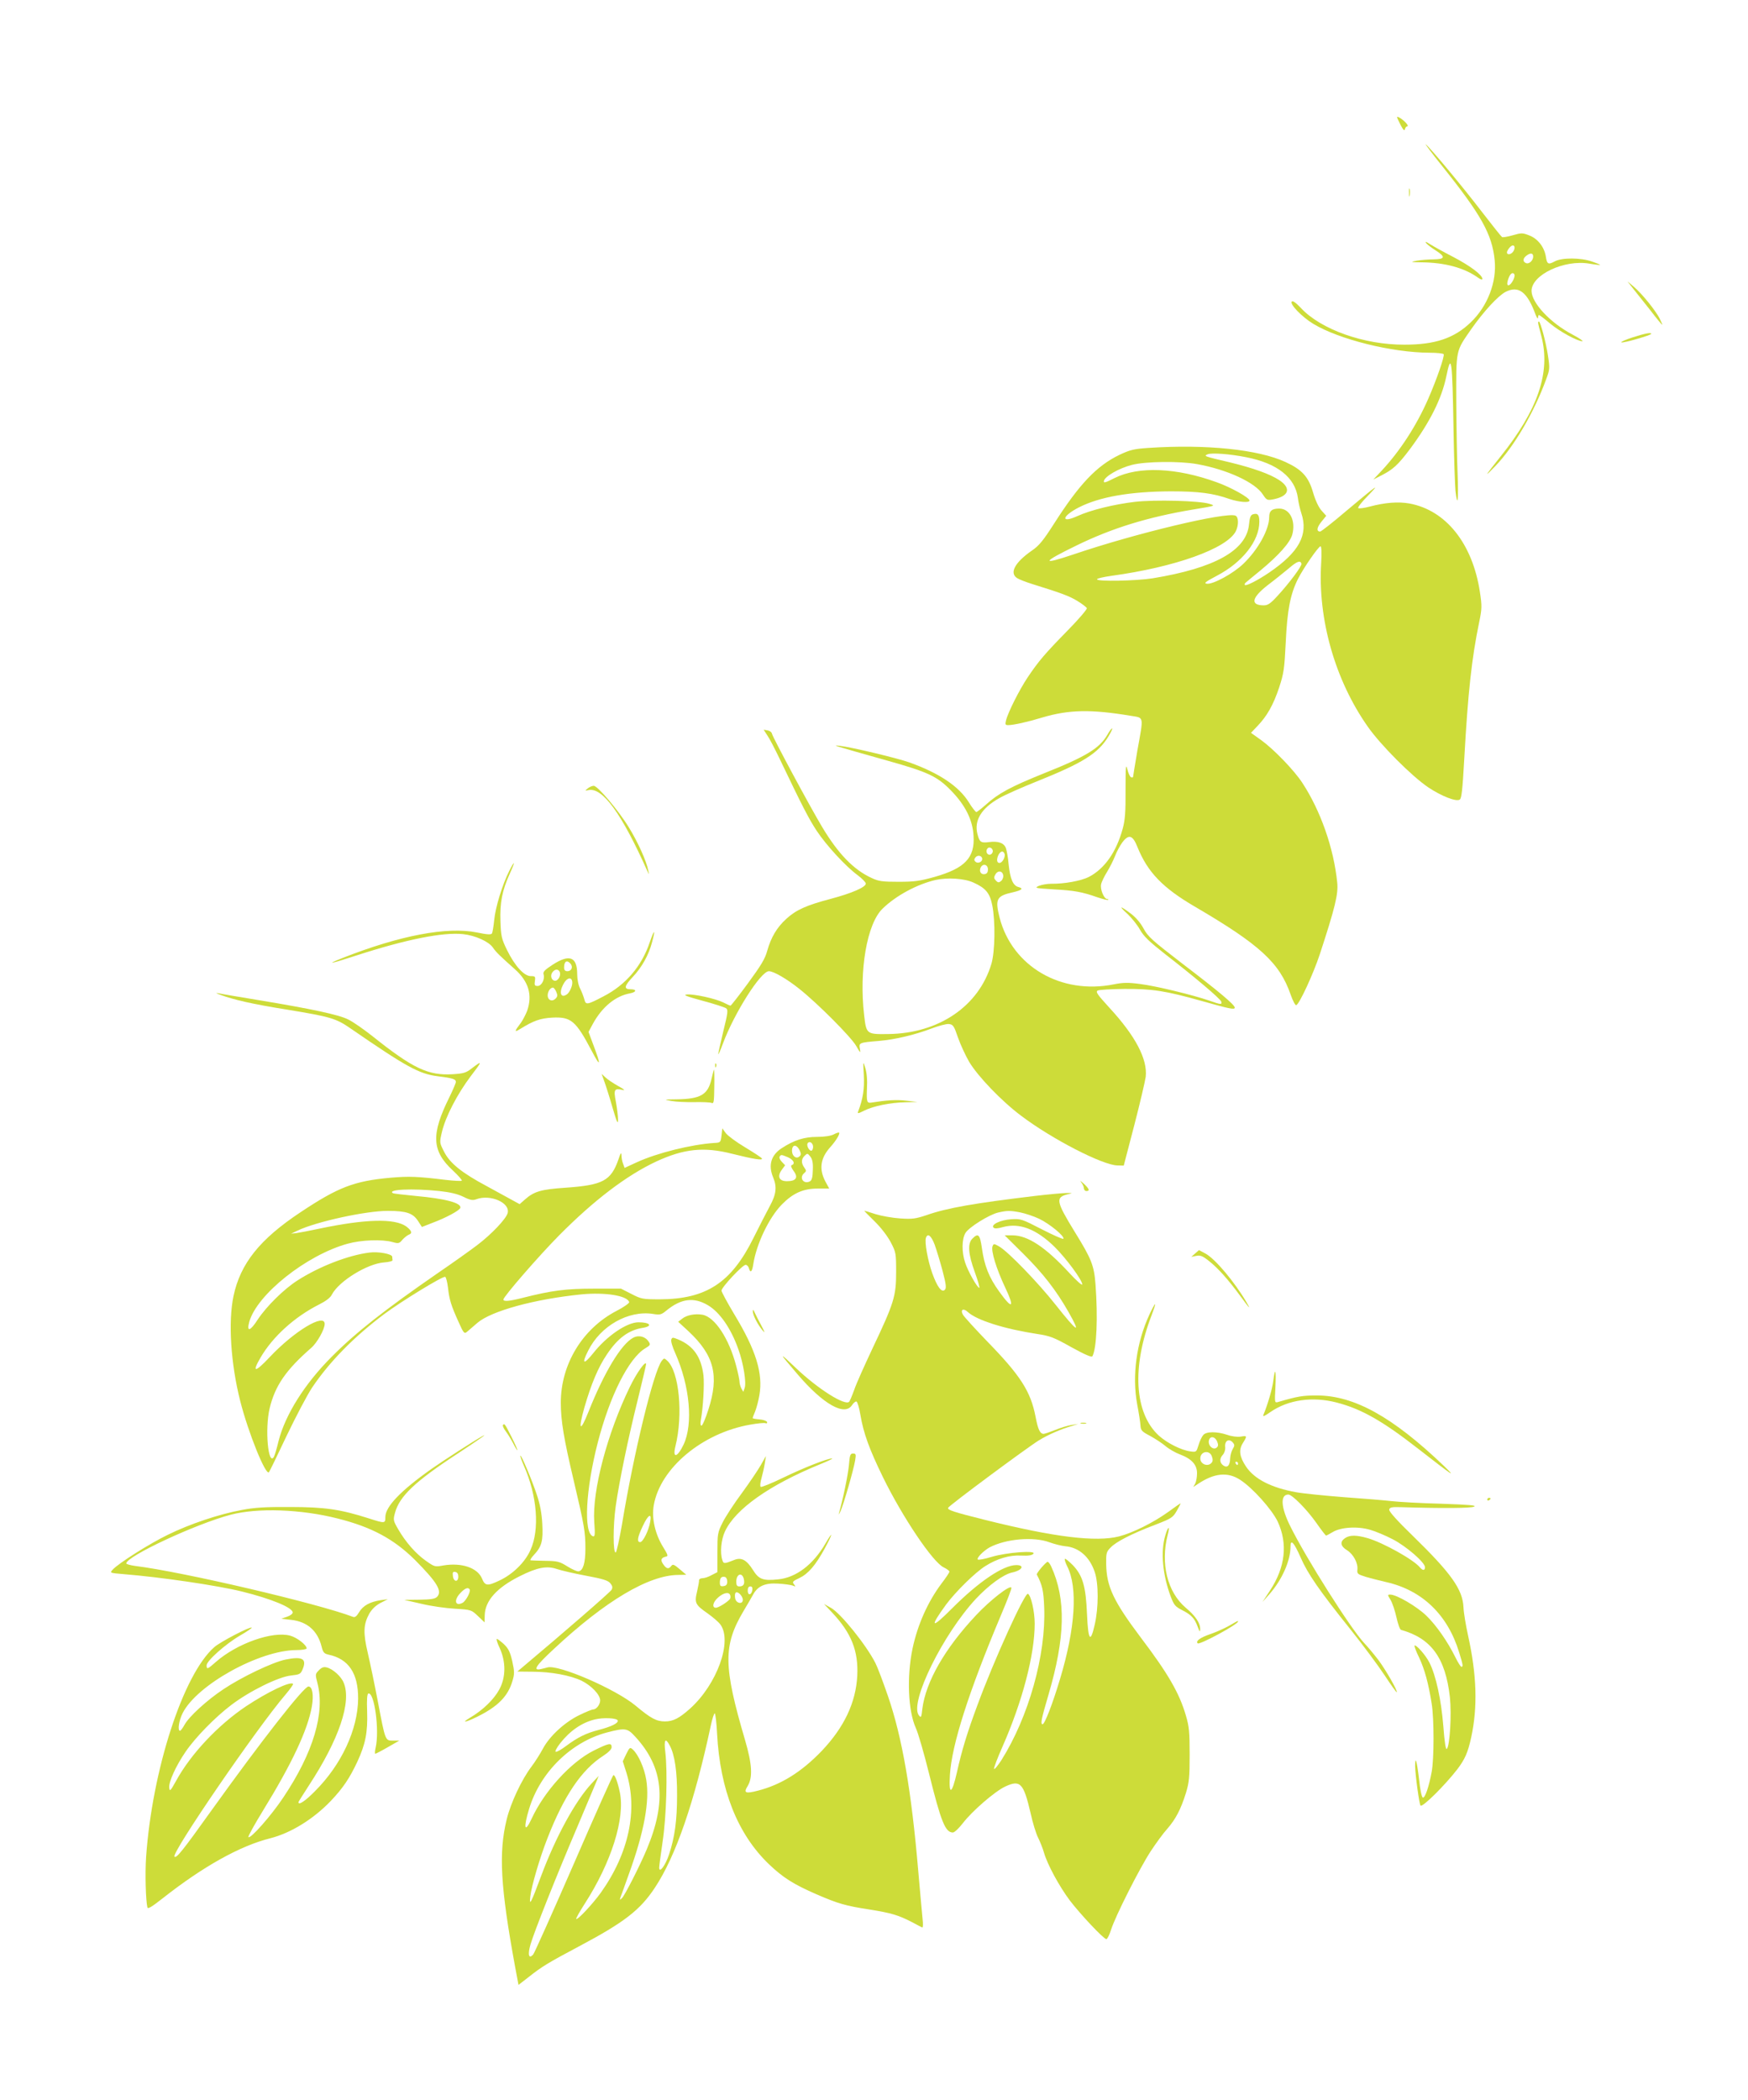 <?xml version="1.0" standalone="no"?>
<!DOCTYPE svg PUBLIC "-//W3C//DTD SVG 20010904//EN"
 "http://www.w3.org/TR/2001/REC-SVG-20010904/DTD/svg10.dtd">
<svg version="1.0" xmlns="http://www.w3.org/2000/svg"
 width="1066pt" height="1280pt" viewBox="0 0 1066 1280"
 preserveAspectRatio="xMidYMid meet">
<g transform="translate(0,1280) scale(0.1,-0.1)"
fill="#cddc39" stroke="none">
<path d="M8520 12085 c0 -3 10 -25 22 -48 16 -30 23 -37 26 -24 2 9 8 17 14
17 6 0 3 9 -8 21 -20 22 -54 44 -54 34z"/>
<path d="M8797 11785 c237 -296 302 -413 318 -570 14 -133 -43 -282 -146 -380
-101 -97 -217 -136 -404 -136 -246 -1 -509 92 -632 224 -30 32 -49 45 -55 39
-15 -15 63 -95 131 -136 157 -95 479 -175 708 -176 45 0 84 -4 87 -9 7 -11
-42 -153 -95 -274 -72 -164 -172 -317 -283 -436 l-51 -54 45 23 c74 37 105 65
178 162 122 164 194 308 222 443 31 152 37 105 44 -320 3 -176 9 -346 12 -377
13 -110 19 -57 13 104 -4 90 -7 289 -8 443 -1 319 -4 301 90 437 78 111 165
205 211 229 79 40 132 0 183 -140 8 -20 14 -28 14 -18 1 9 3 17 6 17 3 0 34
-23 68 -52 60 -50 167 -108 197 -108 8 0 -19 19 -61 41 -135 71 -249 193 -249
266 0 98 200 192 352 166 35 -6 64 -9 66 -8 2 2 -21 11 -50 21 -70 24 -182 24
-226 1 -40 -22 -48 -18 -55 30 -10 58 -49 108 -101 128 -41 16 -48 16 -100 1
-31 -9 -61 -14 -66 -11 -5 3 -59 71 -120 150 -114 149 -313 389 -345 415 -9 8
36 -53 102 -135z m434 -514 c-12 -22 -41 -29 -41 -9 0 6 8 20 17 30 21 24 39
8 24 -21z m119 -35 c0 -24 -25 -47 -43 -40 -23 9 -21 30 5 48 23 16 38 13 38
-8z m-121 -142 c-20 -40 -44 -45 -35 -8 10 38 26 58 39 45 6 -6 4 -19 -4 -37z"/>
<path d="M8593 11625 c0 -22 2 -30 4 -17 2 12 2 30 0 40 -3 9 -5 -1 -4 -23z"/>
<path d="M8698 11317 c8 -9 34 -29 58 -44 61 -39 57 -53 -13 -54 -32 0 -78 -4
-103 -8 -42 -8 -39 -9 32 -10 141 -2 256 -33 341 -93 16 -12 27 -15 27 -8 0
24 -73 79 -178 134 -59 30 -123 66 -142 78 -25 16 -31 18 -22 5z"/>
<path d="M9960 11040 c20 -25 67 -84 105 -132 37 -49 70 -88 72 -88 2 0 -6 17
-16 39 -27 51 -106 149 -156 192 l-40 34 35 -45z"/>
<path d="M9380 10833 c0 -5 9 -42 20 -83 57 -219 -20 -448 -251 -735 -97 -122
-102 -131 -29 -55 112 116 236 327 309 528 22 59 23 66 11 145 -12 80 -46 207
-55 207 -3 0 -5 -3 -5 -7z"/>
<path d="M9955 10743 c-44 -14 -74 -28 -67 -30 13 -5 182 44 182 52 0 10 -38
3 -115 -22z"/>
<path d="M7008 10070 c-93 -6 -116 -12 -180 -42 -140 -67 -246 -179 -400 -420
-66 -103 -91 -134 -135 -164 -104 -72 -139 -137 -90 -168 12 -8 54 -24 92 -36
177 -55 226 -73 275 -103 30 -18 55 -38 58 -44 2 -7 -50 -68 -116 -135 -140
-143 -177 -186 -245 -287 -50 -75 -120 -213 -132 -263 -6 -24 -4 -28 13 -28
32 0 118 19 207 46 164 49 299 51 540 11 83 -14 80 4 41 -213 -14 -84 -26
-155 -26 -159 0 -4 -5 -5 -12 -3 -7 3 -17 24 -23 49 -9 37 -11 16 -11 -126 1
-133 -3 -184 -17 -235 -39 -144 -111 -246 -208 -296 -49 -24 -149 -42 -229
-41 -25 0 -58 -6 -75 -13 -28 -13 -22 -14 90 -21 126 -7 173 -15 269 -49 33
-11 62 -18 64 -15 3 3 0 5 -6 5 -19 0 -44 59 -37 90 3 15 20 49 36 75 16 26
38 69 49 97 10 27 31 65 45 84 39 51 63 44 92 -30 62 -153 154 -248 349 -362
397 -232 518 -343 585 -537 13 -37 28 -66 34 -64 19 6 104 190 144 311 93 284
113 366 106 436 -21 210 -102 440 -214 610 -50 76 -173 203 -249 258 l-63 45
39 41 c58 60 97 128 133 236 28 86 32 112 40 275 9 196 28 294 75 387 34 67
125 198 137 198 6 0 8 -39 4 -103 -21 -342 85 -713 284 -996 79 -113 269 -303
370 -371 80 -53 169 -88 191 -74 11 7 17 55 28 254 22 394 45 608 90 824 18
87 18 102 5 188 -45 295 -207 498 -430 539 -67 12 -149 6 -242 -19 -34 -9 -66
-13 -70 -9 -4 4 22 38 58 74 79 82 64 72 -128 -89 -83 -71 -156 -128 -162
-128 -24 0 -21 24 7 59 l30 37 -29 32 c-17 19 -37 61 -51 109 -28 97 -67 140
-169 187 -165 76 -482 109 -831 86z m592 -57 c189 -37 298 -123 315 -248 3
-27 13 -69 21 -93 44 -132 -14 -238 -196 -362 -69 -47 -140 -83 -148 -76 -3 4
-1 10 4 14 5 5 46 38 91 75 112 93 180 169 194 219 22 84 -15 158 -80 158 -44
0 -61 -14 -61 -52 0 -76 -68 -199 -158 -285 -61 -59 -186 -127 -223 -121 -19
3 -7 12 61 48 157 82 260 213 260 330 0 42 -10 54 -39 45 -14 -4 -20 -19 -24
-62 -16 -159 -210 -266 -587 -328 -103 -16 -340 -21 -340 -6 0 5 39 14 88 21
388 53 703 166 758 271 19 38 18 88 -2 96 -60 23 -610 -108 -989 -237 -199
-67 -192 -48 20 55 217 106 435 173 710 219 139 23 140 23 100 35 -61 19 -333
26 -454 12 -127 -15 -270 -50 -351 -87 -104 -47 -95 0 11 54 127 64 313 96
559 97 169 0 257 -11 359 -47 58 -19 121 -24 121 -9 0 17 -112 80 -199 111
-247 90 -478 99 -624 26 -55 -28 -68 -32 -65 -18 5 28 92 78 170 98 85 22 292
24 398 5 184 -33 355 -112 402 -186 21 -32 26 -35 56 -30 102 18 120 67 44
118 -58 38 -160 74 -299 108 -162 38 -164 39 -138 50 25 10 135 2 235 -18z
m337 -649 c4 -13 -74 -118 -146 -196 -43 -47 -59 -58 -85 -58 -83 1 -73 47 26
124 40 30 97 76 127 101 51 44 71 51 78 29z"/>
<path d="M6753 8321 c-47 -82 -130 -133 -387 -235 -203 -82 -276 -121 -354
-191 -28 -25 -54 -45 -58 -45 -5 1 -26 27 -46 60 -60 97 -181 178 -363 243
-74 26 -348 92 -425 101 -51 6 -40 3 290 -90 250 -70 305 -96 389 -182 87 -89
133 -179 138 -277 9 -133 -53 -198 -237 -250 -89 -25 -122 -30 -220 -30 -98 0
-122 3 -164 23 -110 50 -205 148 -304 314 -72 120 -300 544 -304 565 -2 10
-14 19 -27 21 l-24 4 22 -34 c13 -18 45 -80 73 -138 144 -301 181 -372 229
-445 60 -90 178 -218 251 -271 26 -20 48 -42 48 -50 0 -22 -86 -59 -214 -93
-148 -39 -211 -67 -271 -122 -58 -53 -93 -113 -116 -194 -13 -49 -38 -90 -118
-199 -55 -75 -103 -136 -106 -136 -3 0 -22 8 -43 19 -48 24 -180 53 -223 49
-26 -2 -5 -11 95 -38 71 -19 136 -40 144 -46 13 -9 11 -27 -17 -140 -17 -71
-31 -134 -31 -139 1 -6 14 24 29 65 70 187 231 440 280 440 29 0 111 -48 186
-108 113 -90 315 -293 346 -347 26 -45 28 -47 23 -18 -7 37 -5 38 116 48 97 8
219 37 319 75 45 17 93 30 108 28 25 -3 31 -11 55 -82 15 -43 46 -110 68 -148
53 -89 199 -241 317 -329 189 -143 497 -301 587 -303 l39 -1 64 245 c35 135
66 268 70 296 12 108 -63 250 -223 423 -71 78 -84 95 -70 103 9 5 82 9 163 10
169 1 249 -11 473 -74 170 -48 200 -54 200 -40 0 17 -95 97 -318 267 -186 143
-212 166 -238 215 -19 35 -47 68 -79 92 -67 50 -75 48 -18 -4 25 -24 59 -66
75 -95 23 -41 57 -73 151 -147 181 -140 342 -276 345 -292 5 -19 -4 -18 -74 7
-102 35 -325 89 -421 101 -74 10 -105 9 -160 -2 -322 -65 -620 109 -697 406
-29 114 -19 133 81 155 55 13 67 23 34 32 -33 8 -51 50 -60 138 -4 47 -13 95
-20 107 -14 26 -49 36 -100 29 -49 -6 -57 -1 -70 48 -22 84 24 159 135 221 35
20 137 65 227 101 280 112 373 170 436 273 17 28 27 50 23 50 -4 0 -17 -18
-29 -39z m-700 -717 c-3 -8 -11 -14 -18 -14 -18 0 -26 25 -12 39 14 14 38 -5
30 -25z m73 -8 c7 -19 -13 -56 -31 -56 -17 0 -19 23 -5 51 13 22 28 25 36 5z
m-136 -32 c0 -19 -28 -30 -42 -16 -8 8 -8 15 1 26 14 17 41 10 41 -10z m35
-64 c0 -16 -6 -26 -19 -28 -24 -5 -37 17 -25 41 14 26 44 17 44 -13z m93 -36
c2 -11 -4 -27 -13 -34 -13 -11 -19 -11 -31 2 -13 13 -14 20 -4 37 14 27 44 24
48 -5z m-183 -43 c76 -34 101 -64 116 -138 20 -99 17 -284 -5 -358 -77 -258
-320 -424 -628 -428 -133 -2 -135 -1 -148 114 -32 274 17 558 112 650 82 80
211 149 323 175 73 16 174 10 230 -15z"/>
<path d="M3584 7994 c-18 -15 -18 -15 5 -10 85 18 202 -142 359 -494 11 -24
11 -24 5 5 -10 55 -64 174 -117 260 -61 101 -191 255 -215 255 -10 0 -26 -7
-37 -16z"/>
<path d="M3105 7490 c-41 -81 -84 -221 -91 -297 -4 -39 -10 -76 -14 -83 -5 -8
-29 -7 -91 6 -182 37 -471 -18 -819 -155 -109 -43 -78 -38 84 15 302 98 528
143 650 130 74 -8 157 -45 182 -82 19 -28 43 -51 134 -132 84 -75 108 -157 75
-253 -9 -23 -26 -56 -38 -73 -42 -55 -42 -61 -3 -37 79 49 121 64 193 68 115
6 144 -18 241 -202 55 -105 59 -92 10 37 l-29 78 27 50 c56 102 137 169 226
185 41 8 42 25 3 25 -42 0 -38 20 13 74 55 58 98 134 118 211 23 84 15 84 -14
0 -49 -145 -147 -259 -281 -328 -99 -52 -109 -54 -117 -20 -4 15 -15 45 -25
65 -12 22 -19 59 -19 90 0 106 -47 124 -149 58 -49 -32 -61 -44 -56 -59 9 -30
-12 -71 -36 -71 -18 0 -21 5 -17 30 4 28 2 30 -25 30 -41 0 -97 62 -145 159
-33 68 -37 83 -40 175 -4 113 10 188 58 293 34 75 31 84 -5 13z m375 -565 c16
-20 5 -45 -20 -45 -14 0 -20 7 -20 23 0 38 18 48 40 22z m-66 -51 c8 -22 -12
-56 -32 -52 -21 4 -28 34 -12 53 16 20 36 19 44 -1z m76 -65 c0 -23 -18 -61
-34 -71 -36 -24 -48 11 -21 62 22 43 55 49 55 9z m-98 -54 c9 -21 9 -29 -4
-42 -21 -21 -48 -10 -48 20 0 23 16 47 32 47 5 0 14 -11 20 -25z"/>
<path d="M1344 6736 c81 -30 198 -57 406 -90 267 -44 299 -53 391 -117 337
-232 415 -275 527 -289 95 -12 112 -18 112 -35 0 -7 -18 -49 -39 -92 -113
-227 -109 -328 21 -448 33 -31 58 -59 54 -62 -3 -3 -47 -1 -98 5 -173 21 -223
23 -338 13 -220 -20 -317 -57 -547 -210 -249 -165 -367 -313 -409 -511 -33
-157 -17 -412 41 -640 49 -193 155 -455 175 -434 4 5 53 105 108 222 56 117
126 250 156 295 106 157 253 307 439 447 105 78 356 232 372 227 5 -2 13 -32
17 -66 8 -74 20 -111 65 -210 30 -68 35 -73 51 -59 9 8 38 32 64 55 85 72 346
144 633 173 143 14 280 -7 292 -47 2 -6 -33 -31 -78 -54 -207 -108 -339 -325
-339 -559 0 -110 18 -218 79 -476 64 -272 71 -311 71 -413 0 -89 -14 -134 -41
-139 -9 -2 -40 12 -69 30 -48 30 -61 33 -134 34 -45 1 -85 2 -90 3 -6 0 4 16
20 33 48 51 57 86 51 191 -3 61 -14 119 -32 172 -30 92 -96 247 -101 242 -3
-2 7 -30 21 -62 81 -181 97 -389 40 -513 -33 -75 -108 -148 -189 -186 -74 -35
-88 -34 -107 13 -28 65 -124 97 -234 79 -54 -10 -55 -9 -109 29 -61 43 -123
114 -168 192 -30 52 -31 56 -19 100 27 100 122 191 381 360 138 91 192 129
150 106 -52 -29 -238 -149 -309 -199 -187 -132 -281 -230 -281 -293 0 -40 -2
-40 -102 -8 -172 55 -269 69 -478 69 -150 1 -218 -3 -295 -18 -138 -25 -319
-86 -451 -151 -112 -54 -303 -175 -337 -213 -18 -20 -17 -20 65 -27 226 -18
573 -69 723 -106 178 -44 310 -98 310 -128 0 -8 -16 -20 -35 -26 l-35 -12 62
-7 c97 -11 160 -67 184 -162 9 -37 16 -44 43 -50 122 -26 181 -114 180 -269
-2 -188 -102 -402 -263 -563 -60 -61 -101 -88 -101 -67 0 2 29 48 64 102 184
281 261 509 212 626 -15 38 -66 84 -103 93 -18 5 -31 1 -48 -17 -23 -23 -23
-25 -9 -79 47 -180 -25 -423 -208 -696 -73 -110 -201 -255 -213 -242 -4 3 36
75 88 160 178 289 274 494 299 637 12 70 3 121 -21 121 -28 0 -287 -331 -591
-755 -176 -246 -214 -294 -226 -282 -21 20 503 785 679 990 27 32 47 60 44 63
-17 17 -156 -50 -287 -137 -170 -114 -337 -291 -426 -454 -35 -63 -39 -67 -42
-42 -4 34 40 132 99 218 59 87 179 210 279 286 113 86 289 172 365 180 53 6
58 8 71 39 26 63 -2 79 -105 58 -78 -16 -267 -106 -379 -181 -101 -67 -210
-167 -237 -217 -11 -20 -23 -36 -27 -36 -16 0 -7 63 16 108 87 172 468 383
693 384 35 0 63 5 63 10 0 21 -59 67 -101 78 -107 29 -324 -48 -451 -159 -52
-46 -58 -49 -58 -22 0 27 114 129 203 181 42 24 74 46 72 49 -9 8 -192 -87
-228 -119 -190 -166 -379 -749 -416 -1280 -7 -103 -2 -265 8 -307 3 -11 28 5
92 55 246 194 473 321 658 367 125 32 261 116 367 226 77 81 116 140 164 242
49 107 63 177 59 305 -3 71 0 106 7 109 37 12 69 -224 45 -329 -5 -21 -6 -38
-2 -38 3 0 38 18 76 40 l70 40 -38 0 c-48 0 -47 -2 -92 235 -20 105 -48 239
-62 299 -29 123 -27 174 9 240 16 27 38 49 68 65 l45 23 -44 -6 c-65 -10 -107
-33 -131 -73 -14 -24 -25 -33 -36 -29 -215 82 -1038 275 -1331 311 -29 4 -53
11 -53 15 0 43 424 241 637 297 164 43 428 34 652 -23 207 -52 343 -125 472
-253 135 -136 168 -190 134 -225 -13 -12 -37 -16 -108 -17 l-92 -1 105 -24
c58 -14 150 -27 205 -30 99 -6 100 -7 140 -45 l40 -38 1 43 c2 88 73 168 213
238 107 54 166 65 227 44 27 -9 108 -28 179 -41 102 -19 134 -29 147 -46 13
-15 15 -26 8 -39 -7 -14 -287 -257 -549 -477 l-26 -22 92 -1 c113 0 231 -22
300 -55 60 -30 113 -85 113 -120 0 -25 -23 -55 -43 -55 -7 0 -44 -15 -83 -34
-88 -42 -181 -127 -222 -203 -17 -32 -49 -83 -72 -113 -59 -78 -126 -221 -150
-320 -50 -204 -38 -412 51 -897 l21 -112 62 48 c82 65 119 87 309 188 273 145
371 220 461 357 127 191 241 521 341 989 9 42 20 75 24 73 4 -3 11 -58 14
-123 18 -343 125 -613 316 -796 87 -83 151 -123 291 -184 132 -57 177 -70 320
-92 138 -22 179 -35 261 -77 30 -16 58 -31 63 -33 5 -2 6 21 2 54 -3 31 -15
161 -26 289 -42 492 -98 815 -185 1068 -30 87 -64 177 -76 200 -56 111 -212
304 -271 337 l-43 24 52 -55 c115 -123 158 -231 151 -381 -8 -164 -80 -316
-217 -460 -123 -128 -248 -206 -389 -242 -77 -20 -89 -14 -62 29 31 52 27 131
-16 278 -133 452 -135 577 -9 789 22 37 48 81 57 98 29 53 72 73 153 68 39 -2
79 -8 90 -12 18 -8 18 -7 7 8 -12 14 -8 19 33 38 54 26 98 77 154 179 51 94
54 116 4 30 -75 -128 -178 -206 -287 -217 -92 -10 -119 0 -154 57 -39 62 -71
79 -115 61 -60 -24 -65 -24 -72 0 -15 45 -7 125 16 174 64 137 271 283 579
409 47 19 81 35 75 36 -27 1 -174 -57 -294 -115 -74 -36 -138 -62 -142 -58 -5
5 -2 29 5 53 7 25 16 65 20 90 l7 45 -31 -55 c-17 -30 -69 -107 -115 -170 -47
-63 -100 -144 -118 -180 -31 -62 -32 -70 -32 -184 l0 -119 -35 -18 c-19 -11
-44 -19 -56 -19 -12 0 -21 -6 -21 -12 1 -7 -5 -38 -12 -69 -17 -70 -11 -81 65
-134 31 -22 66 -52 77 -67 75 -101 -20 -365 -185 -513 -66 -59 -103 -78 -153
-78 -52 0 -87 19 -180 97 -122 101 -471 252 -537 232 -7 -2 -25 -7 -40 -10
-51 -11 -31 20 80 123 314 293 578 450 759 451 l48 1 -40 34 c-34 29 -42 32
-51 20 -16 -22 -31 -18 -50 11 -18 26 -12 39 18 46 14 2 11 11 -18 58 -49 79
-71 176 -57 255 39 225 295 440 588 491 44 8 86 12 93 9 8 -3 12 0 10 7 -3 7
-23 14 -46 16 -23 2 -42 5 -42 8 0 3 7 21 15 40 8 20 20 64 26 99 23 133 -20
274 -152 492 -43 72 -79 138 -79 146 0 20 128 157 147 157 8 0 17 -9 20 -20 9
-33 20 -23 27 25 19 122 95 282 174 363 68 69 130 97 218 97 l71 0 -24 44
c-39 75 -30 141 30 208 36 40 61 82 54 89 -2 2 -17 -2 -33 -11 -18 -9 -56 -15
-102 -15 -78 0 -140 -20 -215 -69 -65 -42 -83 -104 -52 -178 24 -57 19 -103
-20 -174 -19 -35 -64 -123 -100 -195 -135 -273 -288 -373 -571 -374 -106 0
-114 2 -174 33 l-63 32 -166 0 c-169 0 -256 -11 -433 -56 -83 -21 -118 -24
-118 -10 0 17 218 268 339 390 214 216 412 366 593 451 169 78 291 91 463 47
132 -33 190 -42 181 -28 -4 6 -50 36 -103 68 -52 31 -105 70 -117 86 l-21 29
-5 -44 c-5 -42 -6 -43 -45 -45 -138 -9 -349 -61 -472 -118 l-74 -34 -9 25 c-6
14 -10 37 -10 52 -1 21 -5 15 -18 -24 -46 -132 -95 -158 -326 -174 -145 -10
-188 -22 -243 -70 l-34 -30 -42 23 c-23 13 -95 52 -159 87 -152 81 -225 140
-260 210 -28 55 -28 55 -13 120 22 93 93 230 175 339 73 95 74 100 6 48 -33
-26 -49 -31 -115 -35 -150 -9 -243 35 -491 233 -52 41 -118 87 -147 101 -58
29 -222 64 -548 118 -115 19 -223 37 -240 41 -23 4 -21 2 9 -9z m3614 -920 c2
-10 -1 -23 -6 -28 -12 -12 -36 27 -27 43 10 15 29 5 33 -15z m-80 -31 c8 -18
8 -26 -4 -35 -19 -16 -44 4 -44 35 0 41 29 42 48 0z m79 -116 c-1 -46 -6 -63
-18 -70 -39 -20 -68 23 -34 51 13 11 13 15 0 33 -20 28 -19 52 2 72 16 16 18
16 34 -4 13 -16 18 -38 16 -82z m-152 77 c34 -15 47 -40 23 -48 -7 -3 -3 -15
12 -36 30 -40 15 -62 -41 -62 -48 0 -61 29 -31 70 l20 27 -20 21 c-11 11 -17
25 -14 31 9 14 10 14 51 -3z m-2125 -206 c65 -7 111 -18 146 -35 42 -21 57
-23 79 -15 85 32 207 -21 191 -84 -9 -35 -98 -129 -185 -195 -42 -32 -150
-109 -241 -171 -331 -229 -500 -362 -648 -511 -164 -164 -282 -352 -323 -512
-11 -46 -24 -90 -29 -98 -35 -56 -55 171 -26 295 33 138 98 234 254 370 36 31
82 113 82 146 0 68 -186 -44 -334 -201 -91 -97 -112 -98 -57 -4 74 127 207
248 358 324 40 20 68 41 77 60 43 82 217 189 319 196 29 2 52 8 51 14 -1 6 -2
15 -2 21 -3 17 -84 32 -139 25 -128 -16 -305 -84 -439 -170 -83 -53 -189 -158
-242 -238 -46 -72 -69 -78 -52 -15 46 167 349 408 600 477 83 23 210 28 274
10 36 -10 41 -9 60 14 12 13 29 27 39 31 23 8 18 24 -14 49 -70 52 -251 47
-535 -13 -55 -12 -115 -23 -134 -26 l-35 -4 40 19 c112 54 419 121 551 120
113 0 152 -14 183 -61 l24 -37 64 25 c81 30 165 75 170 91 10 30 -92 57 -272
73 -71 7 -134 14 -139 17 -37 23 120 30 284 13z m1637 -696 c72 -42 141 -141
186 -269 31 -86 50 -205 38 -236 l-8 -23 -12 21 c-6 12 -11 30 -11 40 0 11 -9
55 -21 99 -43 164 -129 296 -205 310 -45 8 -97 -2 -125 -25 l-23 -18 63 -58
c156 -146 188 -270 121 -477 -17 -54 -36 -98 -42 -98 -6 0 -8 13 -4 34 14 76
22 216 16 273 -14 112 -61 179 -153 218 -34 14 -38 14 -43 0 -4 -9 7 -46 24
-83 89 -200 110 -431 51 -557 -38 -80 -69 -87 -50 -11 48 193 23 456 -50 522
-18 17 -20 16 -34 -2 -50 -68 -170 -560 -242 -997 -16 -92 -33 -169 -38 -170
-17 -4 -17 162 0 283 22 153 75 410 136 655 27 110 49 204 49 209 0 28 -57
-51 -99 -138 -138 -284 -230 -633 -217 -823 6 -80 4 -92 -9 -87 -57 22 -43
286 30 569 74 288 190 517 291 577 29 17 32 22 21 38 -20 33 -60 44 -95 26
-73 -38 -177 -210 -273 -451 -51 -129 -65 -115 -25 26 41 142 84 245 137 323
66 99 132 148 218 162 64 10 47 34 -25 34 -71 0 -193 -83 -276 -188 -59 -74
-73 -67 -31 15 75 151 245 247 395 224 42 -7 51 -5 80 19 91 75 169 85 255 34z
m-352 -1321 c-9 -53 -44 -123 -61 -123 -21 0 -17 29 16 98 33 71 56 83 45 25z
m-1170 -333 c0 -36 -29 -33 -33 3 -3 23 0 28 15 25 12 -2 18 -12 18 -28z
m1741 -14 c7 -31 -1 -46 -27 -46 -14 0 -19 7 -19 28 0 48 35 61 46 18z m-101
-16 c0 -18 -6 -26 -22 -28 -18 -3 -23 1 -23 21 0 28 9 39 30 35 9 -2 15 -14
15 -28z m153 -52 c-5 -32 -28 -35 -28 -4 0 17 5 26 16 26 10 0 14 -7 12 -22z
m-1724 4 c8 -13 -22 -70 -43 -82 -46 -24 -55 17 -13 60 27 29 47 37 56 22z
m1666 -64 c0 -28 -38 -23 -46 6 -3 14 -3 30 1 36 10 16 45 -17 45 -42z m-77
29 c3 -8 2 -18 -1 -23 -13 -18 -70 -54 -86 -54 -27 0 -18 36 15 64 33 28 64
34 72 13z m-686 -764 c6 -16 -39 -38 -117 -58 -77 -20 -127 -45 -197 -97 -29
-22 -57 -38 -64 -36 -6 2 6 25 28 53 60 76 132 125 210 144 51 13 135 9 140
-6z m108 -100 c171 -186 192 -393 69 -686 -41 -98 -134 -281 -151 -297 -14
-13 -15 -13 -9 5 4 11 28 76 52 144 92 254 127 442 105 573 -12 72 -48 153
-82 184 -17 15 -19 14 -40 -28 l-21 -44 22 -69 c71 -228 15 -492 -156 -732
-49 -68 -142 -168 -150 -160 -3 2 21 45 52 93 162 251 247 520 214 679 -13 62
-29 105 -39 105 -4 0 -112 -242 -240 -537 -129 -296 -241 -546 -249 -556 -27
-31 -35 -3 -17 60 22 76 157 416 286 718 56 132 108 256 116 275 l14 35 -42
-45 c-101 -108 -220 -327 -309 -565 -62 -166 -73 -188 -66 -125 7 63 58 237
105 356 100 257 208 417 339 501 34 22 52 41 52 53 0 29 -17 25 -110 -21 -139
-70 -301 -247 -379 -417 -42 -90 -50 -54 -14 63 68 223 257 408 475 465 112
29 124 27 173 -27z m210 -54 c30 -56 45 -160 44 -304 0 -149 -14 -255 -49
-359 -22 -67 -60 -118 -60 -80 0 10 10 82 21 159 23 151 31 425 16 548 -9 74
1 88 28 36z"/>
<path d="M5268 6245 c4 -85 -5 -142 -35 -221 -5 -13 1 -12 37 6 56 28 157 49
250 51 l75 2 -70 8 c-58 7 -118 3 -212 -12 -26 -4 -29 5 -26 84 3 54 -1 97
-10 127 -14 45 -14 44 -9 -45z"/>
<path d="M4361 6304 c0 -11 3 -14 6 -6 3 7 2 16 -1 19 -3 4 -6 -2 -5 -13z"/>
<path d="M4339 6223 c-22 -96 -66 -122 -214 -124 -79 -1 -79 -1 -30 -10 28 -5
91 -8 140 -7 50 1 97 -1 105 -5 13 -6 15 8 16 98 1 58 0 105 -2 105 -1 0 -8
-26 -15 -57z"/>
<path d="M3685 6209 c9 -24 32 -96 50 -159 27 -92 34 -107 34 -75 0 22 -6 71
-13 108 -15 77 -10 85 42 73 17 -4 7 5 -28 24 -30 17 -65 40 -77 52 l-24 22
16 -45z"/>
<path d="M6593 5594 c9 -11 17 -28 17 -37 0 -9 7 -17 15 -17 23 0 18 14 -17
46 -18 16 -25 20 -15 8z"/>
<path d="M6310 5510 c-367 -44 -535 -73 -660 -117 -66 -22 -86 -25 -160 -20
-47 3 -114 15 -150 26 -36 12 -67 21 -69 21 -2 0 26 -29 62 -64 39 -38 79 -90
99 -128 32 -61 33 -67 33 -183 0 -146 -13 -188 -144 -464 -48 -102 -99 -215
-111 -251 -13 -36 -27 -69 -31 -74 -24 -28 -192 78 -327 207 -106 101 -105 96
11 -39 157 -184 288 -258 333 -189 9 14 22 24 27 22 6 -2 17 -38 24 -81 19
-113 55 -211 138 -381 119 -243 304 -518 370 -549 19 -9 35 -21 35 -26 0 -5
-21 -37 -48 -72 -84 -112 -146 -251 -177 -397 -36 -173 -27 -380 20 -484 14
-30 50 -154 80 -275 74 -298 100 -362 146 -362 10 0 37 26 61 57 56 73 194
193 258 223 92 43 112 22 155 -162 13 -60 34 -127 46 -150 11 -22 28 -64 36
-92 21 -72 92 -203 157 -290 64 -84 207 -236 223 -236 6 0 19 26 29 58 26 82
172 371 241 477 33 50 78 112 102 138 51 59 82 118 113 217 20 66 23 95 23
235 0 137 -3 171 -23 238 -39 135 -108 255 -274 474 -167 222 -210 312 -212
449 -1 66 1 75 27 101 33 35 126 83 270 138 101 39 110 45 133 85 13 23 24 44
24 46 0 2 -35 -22 -77 -53 -91 -65 -214 -126 -298 -148 -141 -36 -394 -5 -816
100 -196 49 -232 61 -227 74 5 14 483 368 553 411 59 36 135 69 205 89 l35 11
-40 -6 c-22 -3 -67 -17 -99 -30 -33 -13 -65 -24 -71 -24 -23 0 -35 27 -50 106
-30 153 -91 249 -296 459 -74 77 -141 150 -147 162 -17 31 4 41 31 15 55 -50
224 -103 421 -133 80 -12 103 -21 210 -81 82 -45 123 -63 128 -55 26 48 34
235 19 437 -9 117 -24 155 -126 320 -116 189 -120 212 -41 231 30 7 29 7 -9 7
-22 0 -110 -8 -195 -18z m-89 -100 c30 -6 82 -23 116 -39 63 -30 157 -107 148
-122 -3 -4 -62 22 -132 58 -122 63 -129 65 -187 61 -65 -4 -125 -33 -107 -51
7 -7 25 -6 56 3 102 28 204 -11 316 -120 71 -70 169 -203 169 -229 0 -9 -36
23 -80 71 -145 157 -252 227 -344 228 l-49 0 114 -113 c119 -118 200 -222 275
-354 79 -139 57 -127 -77 42 -109 138 -293 328 -347 358 -31 17 -32 17 -39 1
-11 -28 24 -140 77 -252 60 -126 44 -137 -37 -24 -62 86 -90 157 -105 264 -12
84 -22 94 -58 58 -30 -30 -26 -93 15 -205 19 -52 31 -95 27 -95 -12 0 -69 101
-86 153 -22 65 -21 144 2 182 22 35 144 111 199 124 53 12 72 13 134 1z m-521
-197 c11 -31 33 -102 48 -159 22 -83 24 -106 14 -116 -19 -19 -46 16 -77 102
-27 76 -48 191 -38 216 11 29 32 12 53 -43z m700 -1814 c30 -11 74 -22 96 -24
83 -7 149 -64 180 -157 24 -70 24 -217 0 -321 -26 -116 -40 -97 -47 64 -7 169
-26 235 -86 298 -24 24 -45 42 -49 39 -3 -3 3 -23 14 -45 66 -129 50 -378 -44
-689 -45 -150 -93 -274 -106 -274 -14 0 -7 34 35 176 104 353 109 587 17 787
-7 15 -17 27 -21 27 -10 0 -71 -71 -66 -78 33 -63 41 -96 45 -202 11 -289 -95
-665 -261 -929 -23 -35 -43 -59 -45 -53 -2 6 21 66 51 134 122 276 197 562
197 751 0 73 -22 171 -41 182 -18 12 -209 -408 -308 -678 -62 -166 -96 -278
-125 -409 -31 -137 -51 -145 -43 -17 11 183 114 505 311 973 37 87 66 162 64
168 -7 20 -130 -76 -216 -168 -190 -202 -306 -405 -327 -569 -6 -55 -8 -58
-22 -40 -57 78 147 493 349 710 78 83 168 149 221 160 61 13 78 45 25 45 -80
0 -229 -101 -390 -262 -129 -130 -143 -122 -38 22 58 78 178 196 239 234 71
45 148 68 218 64 43 -2 66 1 75 11 21 22 -162 9 -255 -19 -42 -13 -80 -20 -84
-16 -9 9 36 54 72 74 99 52 268 67 365 31z"/>
<path d="M7289 5160 l-24 -21 31 6 c25 5 39 -1 80 -34 54 -43 116 -113 188
-211 58 -79 67 -88 36 -35 -73 123 -187 259 -247 293 l-41 22 -23 -20z"/>
<path d="M7010 4788 c-80 -172 -107 -374 -75 -548 10 -52 19 -110 20 -129 2
-30 8 -37 58 -63 31 -17 74 -45 94 -62 21 -18 61 -41 88 -51 72 -27 105 -63
105 -115 0 -23 -5 -51 -11 -63 l-12 -21 29 19 c99 66 180 74 255 26 77 -49
195 -181 231 -256 62 -134 47 -277 -47 -420 l-46 -70 40 45 c79 89 131 206
131 293 0 48 21 26 61 -65 44 -101 113 -201 303 -438 77 -96 171 -223 210
-282 39 -59 72 -105 74 -103 7 7 -67 136 -111 195 -23 30 -62 78 -88 105 -83
89 -353 515 -450 711 -58 116 -63 194 -12 194 23 0 112 -90 170 -172 30 -43
57 -78 60 -78 3 0 21 10 40 21 49 30 151 37 229 14 32 -9 94 -35 138 -58 83
-43 196 -141 196 -170 0 -21 -13 -22 -31 -1 -38 47 -223 150 -318 178 -69 20
-110 20 -139 0 -32 -22 -27 -49 12 -73 39 -24 68 -78 64 -118 -3 -26 1 -29 52
-45 30 -9 87 -23 125 -32 219 -50 374 -199 444 -430 23 -75 25 -86 13 -86 -4
0 -21 26 -36 57 -48 97 -116 195 -178 255 -58 56 -181 128 -219 128 -18 0 -18
-1 1 -32 11 -18 27 -66 36 -106 9 -41 21 -75 28 -77 184 -51 271 -171 298
-410 11 -106 0 -297 -19 -316 -6 -6 -14 43 -21 139 -13 162 -45 309 -85 388
-24 47 -82 112 -91 103 -2 -2 10 -36 29 -74 33 -71 56 -154 76 -280 15 -93 15
-334 0 -415 -17 -92 -41 -162 -54 -157 -7 2 -17 50 -23 111 -13 110 -24 150
-24 80 1 -54 25 -232 33 -240 12 -12 148 123 224 221 47 62 65 103 85 195 40
185 34 380 -19 620 -14 63 -27 141 -28 172 -5 110 -75 208 -309 436 -96 93
-146 149 -144 160 3 14 15 17 73 15 261 -8 423 -6 444 3 19 8 -28 12 -200 18
-123 3 -260 11 -304 16 -44 5 -174 16 -290 24 -115 9 -246 22 -290 30 -151 27
-255 80 -306 156 -40 60 -46 101 -20 143 28 45 27 47 -13 40 -20 -3 -54 1 -82
11 -64 21 -127 21 -146 -1 -9 -10 -22 -38 -29 -62 -13 -42 -13 -43 -50 -38
-57 8 -142 51 -193 97 -148 137 -165 417 -43 733 14 37 24 67 21 67 -3 0 -18
-28 -34 -62z m412 -773 c8 -19 8 -29 0 -37 -23 -23 -61 14 -48 47 9 23 35 18
48 -10z m98 -10 c10 -12 9 -19 -2 -37 -8 -13 -15 -38 -16 -57 -1 -43 -16 -60
-40 -45 -24 16 -27 42 -5 66 10 11 16 31 15 44 -6 42 23 60 48 29z m-130 -81
c7 -19 7 -31 -1 -40 -22 -27 -69 -10 -69 26 0 43 55 54 70 14z m160 -44 c0 -5
-2 -10 -4 -10 -3 0 -8 5 -11 10 -3 6 -1 10 4 10 6 0 11 -4 11 -10z"/>
<path d="M4591 4807 c-1 -21 30 -82 60 -117 16 -19 14 -12 -8 30 -16 30 -35
66 -41 80 -8 19 -11 20 -11 7z"/>
<path d="M7765 4383 c-6 -49 -33 -141 -60 -207 -6 -14 5 -9 44 18 108 74 255
95 402 57 151 -39 280 -112 499 -283 208 -162 238 -183 155 -103 -313 299
-547 429 -775 429 -86 0 -116 -5 -236 -40 -21 -6 -21 -4 -16 90 5 106 -2 128
-13 39z"/>
<path d="M6593 4123 c9 -2 23 -2 30 0 6 3 -1 5 -18 5 -16 0 -22 -2 -12 -5z"/>
<path d="M3067 4114 c-3 -4 4 -21 17 -38 13 -17 33 -50 45 -73 12 -24 24 -43
26 -43 3 0 -13 36 -35 80 -42 83 -43 84 -53 74z"/>
<path d="M5177 3868 c-6 -60 -36 -206 -61 -293 -4 -11 1 -5 10 14 19 42 79
250 89 309 6 37 5 42 -13 42 -17 0 -20 -10 -25 -72z"/>
<path d="M9070 3659 c0 -5 5 -7 10 -4 6 3 10 8 10 11 0 2 -4 4 -10 4 -5 0 -10
-5 -10 -11z"/>
<path d="M7106 3439 c-29 -97 -16 -240 34 -372 19 -50 27 -60 68 -81 57 -29
77 -50 96 -102 12 -32 15 -35 15 -14 1 36 -29 81 -88 130 -112 95 -155 270
-110 444 16 59 2 55 -15 -5z"/>
<path d="M7497 2891 c-26 -15 -79 -39 -117 -52 -61 -21 -90 -42 -76 -56 11
-11 246 116 246 133 0 6 -1 5 -53 -25z"/>
<path d="M3048 2753 c38 -84 37 -178 -3 -251 -33 -61 -100 -126 -178 -172 -59
-35 -28 -30 48 8 122 61 183 123 210 215 13 44 13 57 -1 121 -13 57 -24 78
-51 104 -19 17 -38 32 -43 32 -5 0 3 -26 18 -57z"/>
</g>
</svg>
